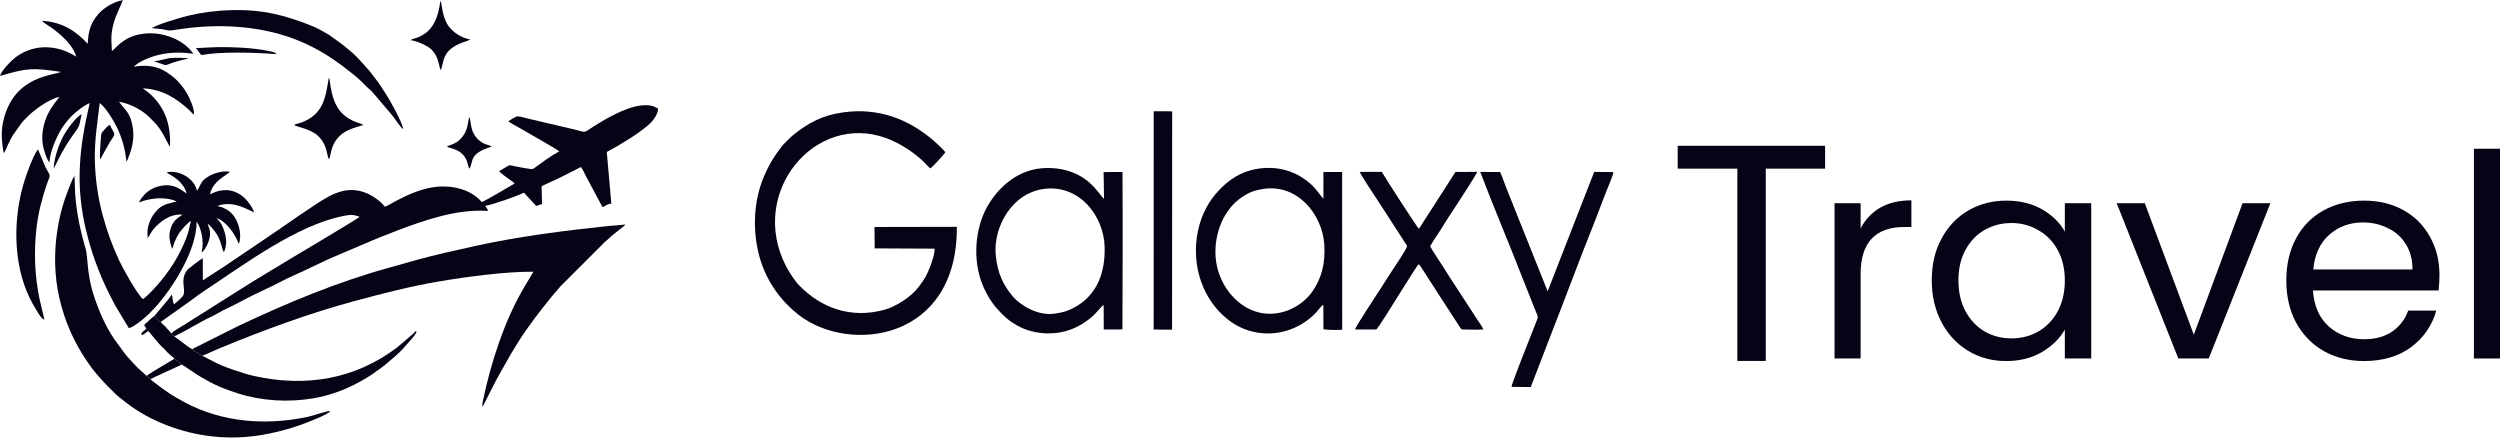 <svg width="148" height="26" viewBox="0 0 148 26" fill="none" xmlns="http://www.w3.org/2000/svg">
<path fill-rule="evenodd" clip-rule="evenodd" d="M5.193 2.593C4.49 1.827 3.656 1.291 2.484 1.233C2.543 1.325 2.968 1.579 3.078 1.661C3.645 2.083 4.314 2.659 4.513 3.356C3.337 2.589 1.834 2.579 0.754 3.533C0.561 3.704 0.079 4.2 0 4.496C1.652 4.012 1.908 4.014 3.612 4.255C3.16 4.479 0.805 4.479 0.196 7.16C0.124 7.472 0.097 7.792 0.107 8.119C0.112 8.289 0.171 8.953 0.232 9.065C0.281 9.01 0.441 8.629 0.493 8.518C0.573 8.344 0.676 8.146 0.776 7.984L1.293 7.262C1.368 7.168 1.41 7.131 1.494 7.041C1.939 6.565 2.835 5.888 3.521 5.731C3.084 6.308 2.776 6.679 2.587 7.449C2.493 7.834 2.47 8.231 2.547 8.634C2.582 8.817 2.764 9.473 2.93 9.617C2.938 8.962 3.443 7.893 3.732 7.484C3.842 7.327 3.946 7.212 4.054 7.073C4.302 6.757 4.961 6.233 5.31 6.104C4.706 8.686 4.448 10.879 5.072 13.541C5.47 15.242 6.041 16.64 6.834 18.11L7.63 19.43C8.061 19.3 8.81 18.618 9.088 18.302C9.19 18.185 9.28 18.101 9.383 17.979C10.376 16.798 11.641 14.743 11.642 13.129C11.782 13.299 11.897 13.647 11.949 13.924C12.016 14.281 12.013 14.583 11.938 14.938C11.945 14.934 11.955 14.919 11.958 14.924C11.986 14.973 12.514 14.315 12.424 13.68C12.397 13.491 12.313 13.368 12.292 13.233C13.165 14.033 13.048 14.596 13.251 14.93C13.508 14.446 13.369 13.796 13.13 13.32C13.036 13.132 12.92 13.038 12.83 12.907C13.429 13.138 13.92 13.869 14.134 14.434C14.194 14.338 14.204 14.172 14.213 14.059C14.241 13.68 14.124 13.271 13.951 12.958C13.775 12.639 13.541 12.445 13.22 12.302C13.092 12.245 12.971 12.233 12.862 12.194C13.689 11.896 14.37 12.243 15.048 12.58C14.989 12.372 14.789 12.072 14.66 11.92C14.495 11.726 14.361 11.592 14.091 11.443C13.539 11.139 12.927 11.234 12.431 11.509C12.523 11.008 12.888 10.693 13.247 10.44C13.353 10.365 13.529 10.255 13.613 10.176C13.194 10.072 12.624 10.277 12.36 10.431C11.84 10.734 11.889 10.979 11.662 11.295C11.495 10.524 10.56 10.042 9.863 10.207C9.965 10.29 10.103 10.35 10.214 10.425C10.363 10.525 10.45 10.586 10.567 10.692C10.745 10.852 10.975 11.127 11.046 11.458C10.582 11.123 10.186 10.838 9.416 11.026C9.112 11.101 8.902 11.215 8.698 11.382C8.585 11.474 8.274 11.807 8.235 11.985C8.858 11.724 9.8 11.62 10.461 11.926C9.878 12.087 9.584 12.077 9.174 12.584C8.902 12.919 8.648 13.484 8.748 14.083C8.858 13.957 8.957 13.718 9.076 13.579C9.487 13.104 10.052 12.658 10.802 12.704C10.476 12.937 10.271 13.061 10.123 13.466C9.942 13.964 10.055 14.292 10.186 14.738L10.241 14.616C10.258 14.562 10.26 14.538 10.278 14.486C10.359 14.249 10.481 13.983 10.618 13.784C10.748 13.596 11.147 13.13 11.311 13.091C11.245 13.274 11.194 13.597 11.126 13.814C11.052 14.05 10.96 14.262 10.865 14.479C10.409 15.521 9.738 16.459 8.963 17.255C8.843 17.379 8.604 17.616 8.46 17.708C8.099 17.386 7.252 15.846 7.057 15.427C6.666 14.589 6.332 13.697 6.073 12.723C5.803 11.706 5.64 10.617 5.615 9.494C5.589 8.292 5.77 7.247 5.902 6.101C6.264 6.349 6.76 7.201 6.94 7.575C7.189 8.092 7.44 8.892 7.48 9.561C7.486 9.555 7.494 9.536 7.497 9.541L7.55 9.461C7.561 9.437 7.576 9.387 7.587 9.357C7.617 9.273 7.645 9.217 7.675 9.137C7.857 8.644 7.942 8.12 7.866 7.586C7.733 6.644 7.381 6.507 7.047 6.023C7.782 6.145 8.507 6.581 8.894 6.989L9.241 7.348C9.676 7.881 9.719 8.084 10.007 8.609L10.045 8.666C10.048 8.671 10.054 8.679 10.06 8.684C10.133 7.377 9.761 6.335 8.829 5.511C8.731 5.424 8.554 5.323 8.463 5.229C9.614 5.287 10.429 5.811 11.195 6.51C11.297 6.603 11.379 6.719 11.485 6.79C11.521 6.436 11.232 5.829 11.094 5.574C10.918 5.246 10.605 4.858 10.373 4.659C9.72 4.096 9.109 3.759 7.912 3.949C7.917 3.943 7.926 3.927 7.929 3.932L7.962 3.901C8.159 3.737 8.368 3.623 8.598 3.519C9.49 3.118 10.472 3.032 11.448 3.187C10.978 2.483 10.006 2.029 9.113 1.978C7.452 1.883 6.882 2.871 6.626 3.014C6.587 2.32 6.55 2.001 6.739 1.341C6.889 0.819 7.106 0.461 7.275 0C6.642 0.131 6.084 0.513 5.797 0.861C5.389 1.355 5.232 1.763 5.193 2.593Z" fill="#060316"/>
<path fill-rule="evenodd" clip-rule="evenodd" d="M9.145 18.701L9.278 18.838C9.399 18.975 9.377 19.008 9.511 19.063L10.834 18.123C11.058 17.961 11.275 17.816 11.492 17.651C11.716 17.48 11.938 17.324 12.169 17.171C14.457 15.658 17.565 13.337 20.305 12.79C20.753 12.701 20.892 12.691 21.292 12.834C21.204 12.939 17.365 15.214 17.087 15.384C16.231 15.908 15.105 16.568 14.299 17.087L10.836 19.271C10.621 19.41 10.319 19.563 10.152 19.729C10.185 19.804 10.158 19.772 10.226 19.835C10.275 19.88 10.265 19.85 10.324 19.909C11.049 19.568 11.732 19.118 12.457 18.774C12.822 18.601 13.138 18.392 13.515 18.221C13.851 18.069 14.262 17.845 14.601 17.668C15.282 17.312 16.206 16.911 16.78 16.597C16.96 16.498 17.143 16.418 17.317 16.341C18.222 15.942 19.193 15.431 20.103 15.058L22.386 14.089C22.774 13.933 23.159 13.781 23.566 13.628C25.059 13.066 27.028 12.355 28.89 12.488C28.869 12.358 28.779 12.281 28.723 12.189C29.227 12.098 30.564 11.626 31.017 11.406L31.743 12.192L32.089 12.079L32.062 11.036C32.177 10.959 32.49 10.822 32.632 10.756C32.827 10.664 33.025 10.581 33.23 10.475L34.393 9.889C34.485 9.995 34.634 10.318 34.708 10.47L35.67 12.264C35.81 12.187 35.975 12.079 36.19 12.049L35.922 8.997C36.658 8.605 37.864 7.882 38.454 7.337C38.631 7.174 38.941 6.813 38.96 6.437C37.908 5.69 35.712 7.112 34.749 7.74C34.563 7.861 34.421 7.768 34.18 7.711C33.974 7.663 33.791 7.611 33.587 7.568L31.18 7.002C31.039 6.966 30.712 6.858 30.579 6.897C30.53 6.912 30.142 7.134 30.093 7.177C30.191 7.278 30.675 7.524 30.823 7.612C31.284 7.888 32.803 8.734 33.111 8.957C32.828 9.109 32.569 9.275 32.313 9.456C32.211 9.527 31.58 9.995 31.542 10.005C31.432 10.034 30.6 9.867 30.442 9.835C30.131 9.771 30.207 9.747 29.967 9.885C29.828 9.965 29.681 10.053 29.547 10.134C29.601 10.214 29.886 10.426 29.994 10.504C30.097 10.579 30.399 10.777 30.47 10.862C30.253 10.987 28.716 11.9 28.52 11.962C27.844 11.163 26.637 10.917 25.575 11.095C24.814 11.223 24.08 11.556 23.436 11.9C23.274 11.986 22.937 12.187 22.78 12.237C22.557 11.931 22.038 11.541 21.538 11.372C20.322 10.96 19.345 11.668 18.411 12.288C17.976 12.577 17.55 12.86 17.132 13.156C16.292 13.748 15.445 14.298 14.595 14.884C13.756 15.463 12.879 16.041 12.009 16.598L12.004 15.283C11.932 15.307 11.132 15.914 11.07 16.001C10.657 16.582 10.991 17.007 10.865 17.452C10.83 17.578 10.427 17.918 10.304 18.014C10.246 17.928 10.219 17.733 10.204 17.619C10.167 17.346 10.267 17.693 10.162 17.469C10.159 17.463 10.154 17.453 10.148 17.446C10.097 17.57 10 17.663 9.918 17.777L9.145 18.701Z" fill="#060316"/>
<path fill-rule="evenodd" clip-rule="evenodd" d="M11.383 20.676C11.438 20.76 11.581 20.831 11.666 20.878C11.771 20.936 11.849 20.995 11.974 21.059C12.321 20.93 12.696 20.743 13.052 20.596C15.597 19.545 18.344 18.531 21.018 17.814C22.647 17.376 24.274 16.952 26.004 16.658C27.591 16.388 29.979 16.068 31.578 16.087L31.065 16.947C29.883 18.912 29.044 21.504 28.58 23.774C28.573 23.812 28.556 23.882 28.552 23.918L28.567 24.054C28.569 24.059 28.572 24.068 28.576 24.073L29.383 22.487C29.989 21.405 30.461 20.521 31.18 19.496C31.703 18.75 32.54 17.666 33.163 16.97L35.855 14.277C35.924 14.221 35.965 14.196 36.025 14.135C36.258 13.9 36.835 13.479 36.938 13.383C37.005 13.321 36.986 13.372 36.998 13.289C36.737 13.335 36.363 13.343 36.08 13.372C33.373 13.655 30.657 14.001 28.004 14.59C26.811 14.854 25.848 15.068 24.668 15.387C24.121 15.535 23.599 15.689 23.055 15.84C19.898 16.717 17.004 17.933 14.12 19.291L11.429 20.64C11.387 20.669 11.396 20.664 11.383 20.676Z" fill="#060316"/>
<path fill-rule="evenodd" clip-rule="evenodd" d="M8.907 22.448C8.859 22.398 8.842 22.386 8.79 22.349C8.757 22.327 8.753 22.328 8.722 22.301C8.68 22.265 8.708 22.297 8.678 22.254C8.558 22.118 8.23 21.887 7.903 21.514C7.824 21.424 7.739 21.344 7.663 21.247C7.612 21.182 7.59 21.172 7.541 21.116C7.496 21.064 7.484 21.041 7.427 20.976C7.385 20.927 7.357 20.881 7.317 20.831L6.781 20.101C6.245 19.308 5.833 18.398 5.508 17.351C5.145 16.181 5.2 15.171 5.076 14.749C4.747 13.625 4.516 12.544 4.443 11.364C4.426 11.094 4.438 10.664 4.4 10.422C4.271 10.571 3.865 11.692 3.779 11.966C3.601 12.535 3.477 13.084 3.384 13.706C3.191 14.986 3.222 16.376 3.512 17.633C3.851 19.098 4.381 20.235 5.143 21.38C5.565 22.013 5.876 22.322 6.355 22.847L6.77 23.251C6.871 23.373 6.917 23.385 7.064 23.52L7.51 23.867C8.877 24.929 10.755 25.635 12.559 25.835C13.918 25.985 15.163 25.87 16.471 25.548C17.024 25.412 17.613 25.237 18.109 25.036C18.277 24.968 19.471 24.526 19.554 24.328C19.359 24.321 18.485 24.624 18.188 24.685C15.728 25.194 13.186 25.008 10.969 23.837C10.159 23.409 9.81 23.154 9.141 22.645C9.076 22.596 8.944 22.492 8.907 22.448Z" fill="#060316"/>
<path fill-rule="evenodd" clip-rule="evenodd" d="M10.329 21.233L10.759 21.58C11.042 21.745 11.481 22.076 11.906 22.326C12.647 22.763 13.185 23 14.084 23.288C15.469 23.734 17.083 23.835 18.564 23.578C19.421 23.429 20.228 23.148 20.945 22.788C21.275 22.623 21.846 22.299 22.117 22.096C22.48 21.825 22.613 21.77 23.016 21.414C23.312 21.152 23.562 20.968 23.843 20.66L24.427 20.001C24.528 19.867 24.605 19.794 24.668 19.603C24.518 19.635 24.588 19.625 24.493 19.731L23.487 20.587C21.011 22.441 18.132 22.944 15.035 22.257C14.434 22.123 13.19 21.71 12.655 21.412L11.974 21.059C11.849 20.995 11.771 20.936 11.666 20.878C11.581 20.831 11.438 20.76 11.383 20.676C11.237 20.612 10.96 20.389 10.835 20.297C10.738 20.226 10.675 20.172 10.579 20.102C10.509 20.052 10.38 19.974 10.324 19.909C10.265 19.85 10.275 19.88 10.226 19.835C10.158 19.772 10.185 19.804 10.152 19.729C10.077 19.681 10.07 19.633 9.994 19.56C9.916 19.485 9.901 19.461 9.834 19.381C9.732 19.26 9.588 19.162 9.511 19.063C9.377 19.008 9.399 18.975 9.278 18.838L9.145 18.701C8.982 18.801 8.797 19.012 8.679 19.103C8.613 19.153 8.579 19.173 8.536 19.253C8.579 19.318 8.634 19.402 8.669 19.449C8.596 19.535 8.325 19.704 8.369 19.809C8.42 19.87 8.549 19.759 8.596 19.726C8.665 19.677 8.719 19.623 8.788 19.6L9.336 20.263C9.617 20.588 9.678 20.587 9.918 20.868L10.329 21.233Z" fill="#060316"/>
<path fill-rule="evenodd" clip-rule="evenodd" d="M8.994 1.669C9.205 1.689 9.384 1.694 9.597 1.727C9.805 1.759 9.963 1.83 10.172 1.798C10.569 1.736 10.948 1.679 11.352 1.637C13.71 1.39 16.135 1.654 18.207 2.641C19.237 3.131 19.986 3.666 20.83 4.334C21.242 4.66 21.359 4.78 21.701 5.128C21.898 5.33 21.909 5.272 22.194 5.622L23.267 6.887C23.401 7.065 23.723 7.566 23.867 7.642C23.841 7.265 22.967 5.71 22.67 5.294C22.56 5.139 22.483 5.003 22.376 4.854C22.272 4.709 22.172 4.595 22.072 4.455C21.98 4.328 21.845 4.158 21.742 4.05L21.408 3.68C21.022 3.231 20.733 3.018 20.291 2.65L19.453 2.048C19.171 1.886 18.824 1.679 18.508 1.551C16.881 0.895 15.553 0.556 13.709 0.599C12.838 0.62 11.985 0.73 11.146 0.927C10.72 1.027 9.22 1.472 8.994 1.669Z" fill="#060316"/>
<path fill-rule="evenodd" clip-rule="evenodd" d="M2.332 17.656C2.047 16.263 2 14.866 2.166 13.452C2.27 12.572 2.49 11.75 2.75 10.972C2.987 10.266 3.041 10.536 2.702 9.914L2.246 8.84C1.929 9.258 1.476 10.536 1.311 11.179C0.745 13.375 0.827 16.001 1.937 17.987C2.04 18.17 2.138 18.338 2.24 18.501C2.333 18.646 2.465 18.881 2.629 18.924L2.332 17.656Z" fill="#060316"/>
<path fill-rule="evenodd" clip-rule="evenodd" d="M17.409 7.403C17.572 7.514 18.389 7.632 18.818 8.035C19.401 8.582 19.33 9.202 19.473 9.429C19.611 9.257 19.514 8.635 20.108 8.05C20.471 7.693 20.953 7.568 21.518 7.399L21.312 7.305C21.235 7.282 21.151 7.257 21.078 7.229C20.925 7.17 20.809 7.117 20.678 7.037C19.937 6.584 19.714 5.945 19.573 5.129C19.558 5.039 19.542 4.944 19.531 4.861C19.52 4.771 19.518 4.682 19.463 4.608C19.273 5.778 19.144 6.753 17.872 7.242C17.723 7.299 17.516 7.328 17.409 7.403Z" fill="#060316"/>
<path fill-rule="evenodd" clip-rule="evenodd" d="M24.31 2.376C24.722 2.435 25.327 2.716 25.541 2.931C25.973 3.366 25.945 3.796 26.09 4.156C26.33 3.675 26.061 2.894 27.682 2.416L27.844 2.338C27.354 2.254 26.883 1.963 26.588 1.589C26.186 1.079 26.169 0.308 26.105 0.128C26.087 0.077 26.092 0.087 26.071 0.057C25.932 1.066 25.636 1.88 24.689 2.229C24.623 2.254 24.57 2.269 24.497 2.29C24.482 2.295 24.42 2.313 24.411 2.317C24.404 2.32 24.397 2.323 24.39 2.326L24.31 2.376Z" fill="#060316"/>
<path fill-rule="evenodd" clip-rule="evenodd" d="M26.453 8.68C26.668 8.803 27.316 8.808 27.62 9.486C27.677 9.613 27.736 9.926 27.782 9.993C28.065 9.611 27.677 9.108 29.114 8.678C28.984 8.588 28.728 8.553 28.573 8.459C27.776 7.974 27.914 7.209 27.792 6.925C27.687 7.132 27.73 7.648 27.394 8.073C27.279 8.218 27.171 8.338 26.998 8.439C26.765 8.575 26.532 8.616 26.453 8.68Z" fill="#060316"/>
<path fill-rule="evenodd" clip-rule="evenodd" d="M11.598 2.843L11.761 3.062C11.819 3.135 11.86 3.206 11.928 3.255C13.09 3.045 15.149 3.107 16.363 3.206C16.279 3.08 16.102 3.061 15.89 3.017C14.988 2.827 13.781 2.776 12.858 2.791C12.439 2.798 12.012 2.839 11.598 2.843Z" fill="#060316"/>
<path fill-rule="evenodd" clip-rule="evenodd" d="M3.179 9.982L3.385 9.58C3.709 8.894 4.093 8.292 4.537 7.691C4.741 7.416 4.721 7.236 4.832 6.766C4.495 6.915 3.924 7.712 3.727 8.098C3.476 8.589 3.209 9.318 3.179 9.982Z" fill="#060316"/>
<path fill-rule="evenodd" clip-rule="evenodd" d="M5.923 9.451L6.488 8.439C6.895 7.795 6.821 8.089 6.504 7.388C6.38 7.436 6.248 7.603 6.162 7.699C5.99 7.89 5.998 7.85 5.971 8.183C5.941 8.563 5.9 9.082 5.923 9.451Z" fill="#060316"/>
<path fill-rule="evenodd" clip-rule="evenodd" d="M8.678 22.254C8.708 22.297 8.68 22.265 8.722 22.301C8.753 22.328 8.757 22.327 8.79 22.349C8.842 22.386 8.859 22.398 8.907 22.448C9.055 22.36 9.219 22.291 9.367 22.226C9.519 22.159 9.662 22.082 9.827 22.009C10.131 21.874 10.472 21.727 10.759 21.58L10.329 21.233L9.497 21.735C9.346 21.828 9.225 21.899 9.072 21.989C8.996 22.035 8.941 22.073 8.863 22.119L8.695 22.239C8.693 22.234 8.684 22.249 8.678 22.254Z" fill="#060316"/>
<path fill-rule="evenodd" clip-rule="evenodd" d="M9.128 3.629C9.135 3.634 9.146 3.631 9.15 3.641L9.625 3.802C9.849 3.896 9.889 3.83 10.111 3.752C10.426 3.641 10.797 3.54 11.132 3.466C11.065 3.425 11.133 3.451 11.041 3.437C11.009 3.432 10.937 3.432 10.901 3.431C9.784 3.393 10.086 3.474 9.128 3.629Z" fill="#060316"/>
<path fill-rule="evenodd" clip-rule="evenodd" d="M55.327 14.721C55.357 15.113 54.97 16.076 54.8 16.372C54.656 16.625 54.514 16.815 54.351 17.027C53.935 17.569 53.042 18.155 52.348 18.342C50.35 18.879 48.601 18.222 47.312 16.895C47.047 16.622 46.703 16.09 46.529 15.751C44.285 11.389 48.251 6.638 52.461 8.176C53.292 8.48 54.184 9.063 54.802 9.696C54.891 9.786 54.976 9.903 55.083 9.971C55.175 9.914 55.898 9.142 55.964 9.01C55.908 8.918 55.386 8.419 55.252 8.306C53.74 7.031 51.992 6.362 49.907 6.654C48.668 6.828 47.851 7.277 46.978 7.976C46.825 8.099 46.384 8.529 46.268 8.68C45.839 9.242 45.539 9.71 45.222 10.456C44.611 11.894 44.523 13.675 44.979 15.263C45.411 16.775 46.344 17.91 47.264 18.629C50.266 20.977 56.697 20.187 56.645 13.428L51.769 13.438L51.781 14.704L55.327 14.721Z" fill="#060316"/>
<path fill-rule="evenodd" clip-rule="evenodd" d="M61.91 11.172C63.948 10.977 65.341 12.805 65.394 14.606C65.439 16.123 64.953 17.408 63.721 18.135C63.314 18.375 62.966 18.495 62.429 18.57C61.405 18.712 60.378 18.041 59.974 17.567C59.361 16.846 59.054 16.137 58.95 15.132C58.779 13.479 59.897 11.365 61.91 11.172ZM65.359 11.757C65.094 11.642 64.433 9.951 62.013 9.945C60.253 9.941 59.061 11.152 58.455 12.216C57.71 13.527 57.559 15.445 58.194 16.924C58.34 17.263 58.51 17.583 58.709 17.872C58.801 18.007 58.923 18.163 59.025 18.275C59.406 18.697 59.66 18.953 60.217 19.269C61.277 19.871 62.688 19.881 63.722 19.363C64.062 19.194 64.112 19.153 64.394 18.954C64.471 18.899 64.523 18.85 64.594 18.794C64.912 18.545 65.205 18.106 65.337 18.062L65.341 19.505L66.448 19.502C66.458 16.433 66.472 13.241 66.451 10.18L65.333 10.186L65.359 11.757Z" fill="#060316"/>
<path fill-rule="evenodd" clip-rule="evenodd" d="M74.8 11.183C76.809 10.88 78.288 12.694 78.398 14.478C78.469 15.629 78.226 16.474 77.707 17.237C77 18.275 75.475 18.952 74.078 18.348C72.897 17.837 72.072 16.568 71.967 15.246C71.856 13.829 72.44 12.389 73.537 11.66C73.934 11.396 74.23 11.269 74.8 11.183ZM78.346 11.761C78.031 11.454 77.896 11.005 76.997 10.454C75.93 9.801 74.511 9.786 73.416 10.313C72.678 10.669 71.998 11.344 71.574 12.019C71.1 12.776 70.809 13.733 70.798 14.785C70.775 16.941 71.962 18.632 73.341 19.332C74.89 20.118 76.739 19.735 77.907 18.509C78.013 18.398 78.212 18.1 78.341 18.046L78.348 19.495C78.605 19.533 79.165 19.547 79.458 19.519L79.455 10.182L78.347 10.183L78.346 11.761Z" fill="#060316"/>
<path fill-rule="evenodd" clip-rule="evenodd" d="M89.485 22.9L90.62 22.915L91.845 19.736C92.683 17.606 93.459 15.48 94.305 13.376C94.615 12.605 94.92 11.741 95.23 10.992C95.302 10.817 95.497 10.348 95.517 10.187L94.376 10.177L91.62 17.244L89.157 11.086C89.041 10.79 88.925 10.443 88.808 10.181L87.63 10.18C88.439 12.303 89.334 14.401 90.147 16.497L90.928 18.46C90.992 18.619 91.076 18.726 91.004 18.903C90.894 19.169 90.795 19.434 90.693 19.695C90.554 20.053 89.466 22.768 89.485 22.9Z" fill="#060316"/>
<path fill-rule="evenodd" clip-rule="evenodd" d="M84.665 14.581C84.787 14.329 85.186 13.778 85.363 13.483C85.581 13.119 85.828 12.74 86.063 12.386C86.213 12.161 87.365 10.399 87.454 10.173L86.164 10.181L85.078 11.872C84.905 12.153 84.708 12.431 84.534 12.715C84.444 12.861 84.354 12.996 84.263 13.136C84.173 13.273 84.092 13.428 83.992 13.542C83.929 13.506 81.947 10.45 81.803 10.174L80.498 10.175C80.544 10.338 81.451 11.706 81.614 11.947L83.297 14.552C83.336 14.677 82.538 15.824 82.418 16.015C82.168 16.412 81.923 16.784 81.675 17.172C81.575 17.33 80.216 19.379 80.22 19.505L81.483 19.506C81.841 19.091 83.82 15.762 83.992 15.636C84.105 15.758 84.287 16.06 84.383 16.213C84.508 16.412 84.632 16.6 84.756 16.79L86.27 19.126C86.552 19.565 86.451 19.504 86.862 19.509C87.172 19.513 87.506 19.523 87.815 19.509C87.772 19.372 87.52 19.015 87.428 18.877C87.297 18.679 87.167 18.476 87.034 18.269C86.521 17.469 85.925 16.589 85.441 15.807C85.28 15.549 84.758 14.783 84.665 14.581Z" fill="#060316"/>
<path fill-rule="evenodd" clip-rule="evenodd" d="M68.297 19.507L69.387 19.518L69.393 6.59L68.299 6.585L68.297 19.507Z" fill="#060316"/>
<path d="M108.046 8.63V9.983H104.533V21.367H102.851V9.983H99.319V8.63H108.046Z" fill="#060316"/>
<path d="M110.149 13.521C110.421 12.996 110.806 12.587 111.304 12.296C111.813 12.006 112.43 11.86 113.154 11.86V13.438H112.747C111.015 13.438 110.149 14.366 110.149 16.223V21.223H108.604V12.028H110.149V13.521Z" fill="#060316"/>
<path d="M114.36 16.592C114.36 15.652 114.553 14.83 114.938 14.126C115.322 13.409 115.849 12.856 116.516 12.464C117.196 12.073 117.948 11.877 118.774 11.877C119.589 11.877 120.297 12.05 120.897 12.397C121.496 12.744 121.944 13.18 122.238 13.706V12.028H123.8V21.223H122.238V19.512C121.932 20.049 121.474 20.496 120.863 20.854C120.263 21.201 119.561 21.374 118.757 21.374C117.931 21.374 117.184 21.173 116.516 20.77C115.849 20.367 115.322 19.803 114.938 19.076C114.553 18.348 114.36 17.521 114.36 16.592ZM122.238 16.609C122.238 15.915 122.096 15.311 121.813 14.797C121.53 14.282 121.146 13.891 120.659 13.622C120.184 13.342 119.657 13.203 119.08 13.203C118.503 13.203 117.977 13.337 117.501 13.605C117.026 13.874 116.647 14.265 116.364 14.78C116.081 15.294 115.939 15.899 115.939 16.592C115.939 17.297 116.081 17.912 116.364 18.438C116.647 18.952 117.026 19.349 117.501 19.629C117.977 19.898 118.503 20.032 119.08 20.032C119.657 20.032 120.184 19.898 120.659 19.629C121.146 19.349 121.53 18.952 121.813 18.438C122.096 17.912 122.238 17.302 122.238 16.609Z" fill="#060316"/>
<path d="M129.874 19.814L132.76 12.028H134.407L130.757 21.223H128.957L125.307 12.028H126.971L129.874 19.814Z" fill="#060316"/>
<path d="M144.416 16.273C144.416 16.564 144.399 16.872 144.365 17.196H136.929C136.985 18.102 137.297 18.813 137.863 19.327C138.44 19.831 139.136 20.082 139.951 20.082C140.619 20.082 141.173 19.931 141.615 19.629C142.067 19.316 142.384 18.902 142.565 18.387H144.229C143.98 19.271 143.482 19.993 142.735 20.552C141.988 21.1 141.06 21.374 139.951 21.374C139.068 21.374 138.276 21.178 137.574 20.787C136.884 20.395 136.34 19.842 135.944 19.126C135.548 18.399 135.35 17.56 135.35 16.609C135.35 15.658 135.542 14.825 135.927 14.109C136.312 13.393 136.85 12.845 137.54 12.464C138.242 12.073 139.045 11.877 139.951 11.877C140.834 11.877 141.615 12.067 142.294 12.447C142.973 12.828 143.493 13.354 143.856 14.025C144.229 14.685 144.416 15.434 144.416 16.273ZM142.82 15.954C142.82 15.373 142.69 14.875 142.429 14.461C142.169 14.036 141.813 13.717 141.36 13.505C140.918 13.281 140.426 13.169 139.883 13.169C139.102 13.169 138.434 13.415 137.88 13.907C137.336 14.399 137.025 15.082 136.946 15.954H142.82Z" fill="#060316"/>
<path d="M148 8.806V21.223H146.455V8.806H148Z" fill="#060316"/>
</svg>
